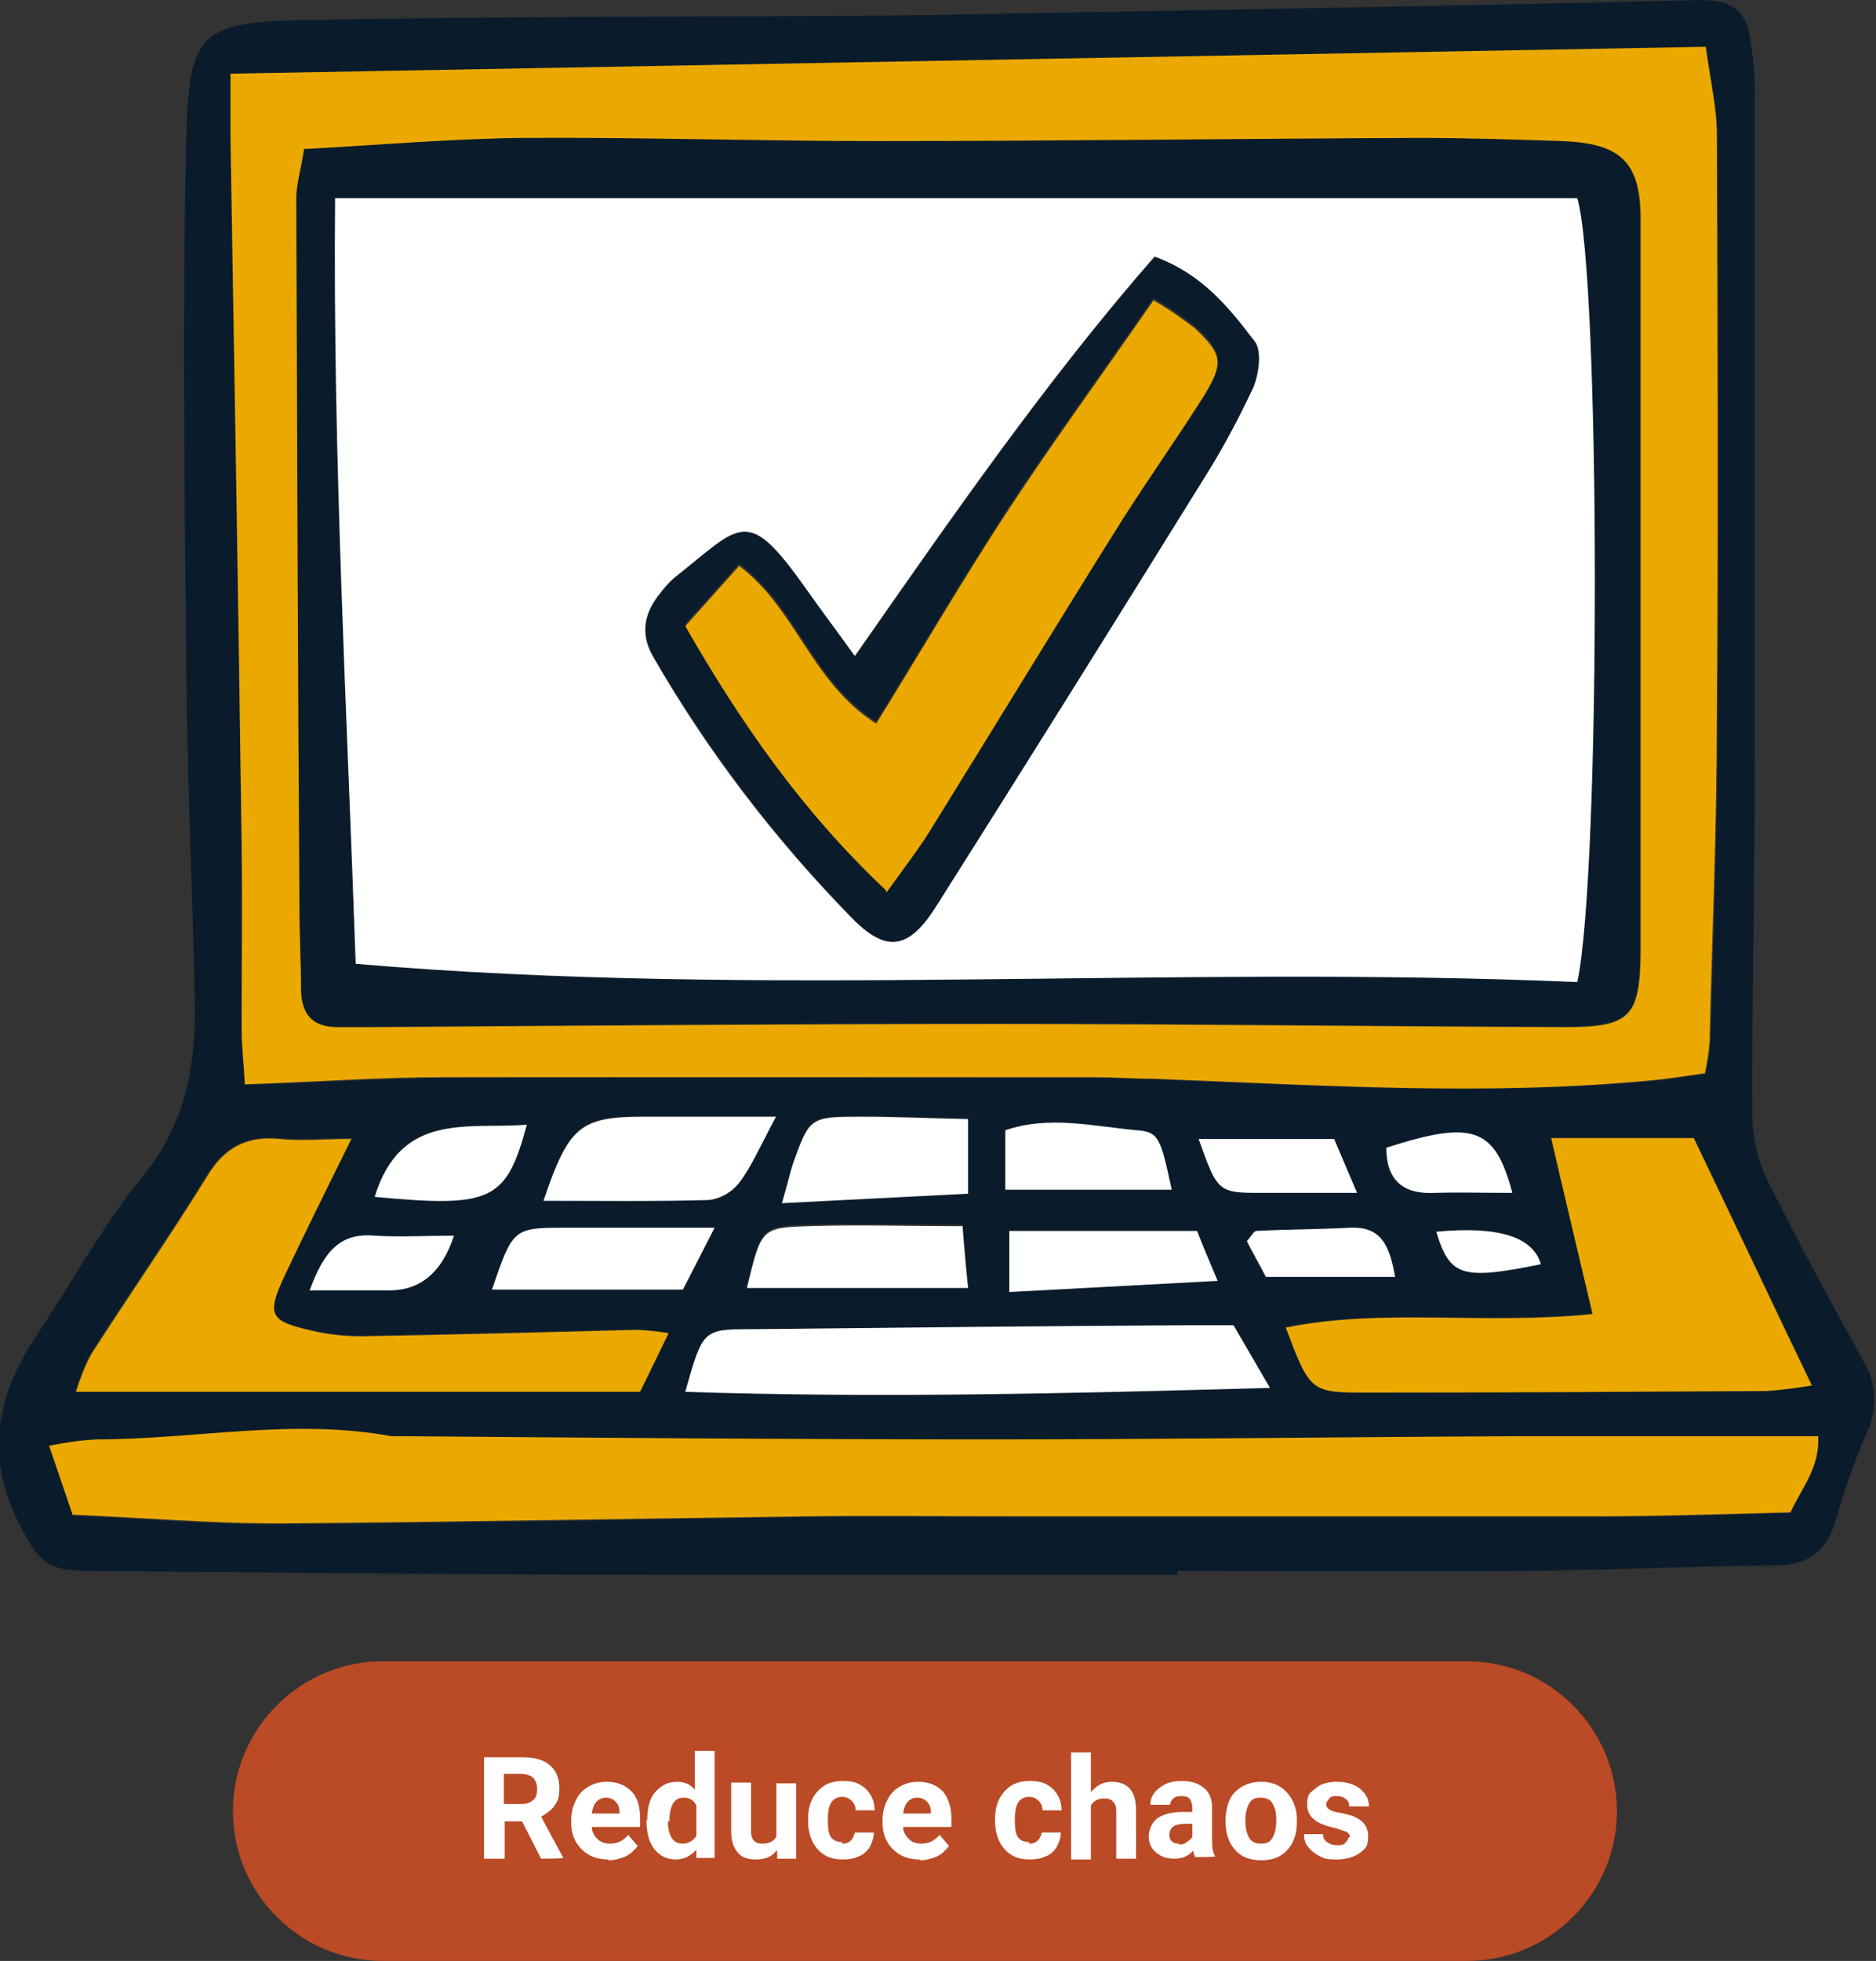 <?xml version="1.0" encoding="UTF-8"?>
<svg xmlns="http://www.w3.org/2000/svg" id="Layer_1" data-name="Layer 1" version="1.1" viewBox="0 0 236.8 247.4">
  <rect x="0" y="0" width="236.8" height="247.4" fill="#333333" stroke="none"/>
  <defs>
    <style>
      .cls-1 {
        fill: #bb4a26;
      }

      .cls-1, .cls-2, .cls-3, .cls-4 {
        stroke-width: 0px;
      }

      .cls-2 {
        fill: #eba900;
      }

      .cls-5 {
        isolation: isolate;
      }

      .cls-3 {
        fill: #fff;
      }

      .cls-4 {
        fill: #0a1c2b;
      }
    </style>
  </defs>
  <path id="Rectangle_3104" data-name="Rectangle 3104" class="cls-1" d="M48.3,209.6h136.9c10.4,0,18.9,8.5,18.9,18.9h0c0,10.4-8.5,18.9-18.9,18.9H48.3c-10.4,0-18.9-8.5-18.9-18.9h0c0-10.4,8.5-18.9,18.9-18.9Z"></path>
  <g class="cls-5">
    <path class="cls-3" d="M65.8,229.8h-2.1v4.7h-2.6v-12.8h4.8c1.5,0,2.7.3,3.5,1s1.2,1.6,1.2,2.9-.2,1.6-.6,2.2c-.4.6-1,1-1.7,1.4l2.8,5.2h0c0,.1-2.8.1-2.8.1l-2.4-4.7ZM63.7,227.6h2.1c.7,0,1.2-.2,1.5-.5.4-.3.5-.8.5-1.4s-.2-1.1-.5-1.4-.9-.5-1.6-.5h-2.1v3.8Z"></path>
    <path class="cls-3" d="M76.8,234.6c-1.4,0-2.5-.4-3.4-1.3s-1.3-2-1.3-3.4v-.2c0-1,.2-1.8.6-2.6s.9-1.3,1.6-1.7,1.4-.6,2.3-.6c1.3,0,2.3.4,3.1,1.2s1.1,2,1.1,3.5v1h-6.1c0,.6.3,1.1.7,1.5s.9.6,1.6.6c1,0,1.7-.4,2.3-1.1l1.2,1.4c-.4.5-.9,1-1.5,1.3-.7.3-1.4.5-2.2.5ZM76.5,226.8c-.5,0-.9.2-1.2.5-.3.3-.5.8-.6,1.5h3.5v-.2c0-.6-.2-1-.5-1.3-.3-.3-.7-.5-1.2-.5Z"></path>
    <path class="cls-3" d="M81.7,229.6c0-1.5.3-2.7,1-3.5s1.6-1.3,2.7-1.3,1.7.3,2.3,1v-4.9h2.5v13.5h-2.3v-1c-.8.8-1.6,1.2-2.6,1.2s-2-.4-2.7-1.3-1-2.1-1-3.7ZM84.3,229.8c0,.9.2,1.6.5,2.1s.8.7,1.4.7,1.3-.3,1.7-1v-3.8c-.3-.7-.9-1-1.6-1-1.2,0-1.8,1-1.8,3Z"></path>
    <path class="cls-3" d="M98,233.5c-.6.8-1.5,1.1-2.6,1.1s-1.8-.3-2.3-.9-.8-1.4-.8-2.6v-6.2h2.5v6.2c0,1,.5,1.5,1.4,1.5s1.5-.3,1.8-.9v-6.7h2.5v9.5h-2.4v-1Z"></path>
    <path class="cls-3" d="M106.3,232.6c.5,0,.8-.1,1.1-.4s.4-.6.5-1h2.4c0,.6-.2,1.2-.5,1.8-.3.5-.8,1-1.4,1.2-.6.3-1.3.4-2,.4-1.4,0-2.4-.4-3.2-1.3-.8-.9-1.2-2.1-1.2-3.6v-.2c0-1.5.4-2.6,1.2-3.5s1.8-1.3,3.2-1.3,2.1.3,2.9,1c.7.7,1.1,1.6,1.1,2.7h-2.4c0-.5-.2-.9-.5-1.2s-.7-.5-1.2-.5-1,.2-1.3.6c-.3.4-.5,1.1-.5,2.1v.3c0,1,.1,1.7.4,2.1s.8.6,1.4.6Z"></path>
    <path class="cls-3" d="M116.1,234.6c-1.4,0-2.5-.4-3.4-1.3s-1.3-2-1.3-3.4v-.2c0-1,.2-1.8.6-2.6s.9-1.3,1.6-1.7,1.4-.6,2.3-.6c1.3,0,2.3.4,3.1,1.2.7.8,1.1,2,1.1,3.5v1h-6.1c0,.6.3,1.1.7,1.5s.9.6,1.6.6c1,0,1.7-.4,2.3-1.1l1.2,1.4c-.4.5-.9,1-1.5,1.3-.7.3-1.4.5-2.2.5ZM115.8,226.8c-.5,0-.9.2-1.2.5-.3.3-.5.8-.6,1.5h3.5v-.2c0-.6-.2-1-.5-1.3-.3-.3-.7-.5-1.2-.5Z"></path>
    <path class="cls-3" d="M129.9,232.6c.5,0,.8-.1,1.1-.4s.4-.6.5-1h2.4c0,.6-.2,1.2-.5,1.8-.3.5-.8,1-1.4,1.2-.6.3-1.3.4-2,.4-1.4,0-2.4-.4-3.2-1.3-.8-.9-1.2-2.1-1.2-3.6v-.2c0-1.5.4-2.6,1.2-3.5s1.8-1.3,3.2-1.3,2.1.3,2.9,1c.7.7,1.1,1.6,1.1,2.7h-2.4c0-.5-.2-.9-.5-1.2s-.7-.5-1.2-.5-1,.2-1.3.6c-.3.4-.5,1.1-.5,2.1v.3c0,1,.1,1.7.4,2.1s.8.6,1.4.6Z"></path>
    <path class="cls-3" d="M137.8,226c.7-.8,1.5-1.2,2.5-1.2,2.1,0,3.1,1.2,3.1,3.6v6.1h-2.5v-6c0-.5-.1-.9-.4-1.2s-.6-.4-1.2-.4-1.3.3-1.6.9v6.8h-2.5v-13.5h2.5v5Z"></path>
    <path class="cls-3" d="M150.9,234.4c-.1-.2-.2-.5-.3-.9-.6.7-1.4,1-2.4,1s-1.7-.3-2.3-.8-.9-1.2-.9-2,.4-1.8,1.1-2.3,1.8-.8,3.2-.8h1.2v-.5c0-.4-.1-.8-.3-1.1s-.6-.4-1.1-.4-.8.1-1,.3-.4.5-.4.8h-2.5c0-.6.2-1.1.5-1.5s.8-.8,1.4-1.1,1.3-.4,2.1-.4c1.2,0,2.1.3,2.8.9.7.6,1,1.4,1,2.5v4.1c0,.9.1,1.6.4,2h0c0,.1-2.6.1-2.6.1ZM148.8,232.7c.4,0,.7,0,1-.3.3-.2.6-.4.7-.7v-1.6h-.9c-1.3,0-1.9.4-2,1.3h0c0,.5.1.7.3.9s.5.3.9.3Z"></path>
    <path class="cls-3" d="M154.7,229.6c0-.9.2-1.8.5-2.5s.9-1.3,1.6-1.7,1.5-.6,2.4-.6c1.3,0,2.3.4,3.1,1.2s1.3,1.9,1.4,3.2v.7c0,1.5-.4,2.6-1.2,3.5s-1.9,1.3-3.3,1.3-2.5-.4-3.3-1.3-1.2-2.1-1.2-3.6h0ZM157.2,229.8c0,.9.2,1.6.5,2.1.3.5.8.7,1.5.7s1.1-.2,1.4-.7c.3-.5.5-1.2.5-2.3s-.2-1.6-.5-2.1-.8-.7-1.5-.7-1.1.2-1.4.7c-.3.5-.5,1.2-.5,2.2Z"></path>
    <path class="cls-3" d="M170.4,231.8c0-.3-.2-.6-.5-.7s-.8-.3-1.5-.5c-2.3-.5-3.4-1.4-3.4-2.9s.4-1.5,1.1-2.1c.7-.6,1.6-.8,2.7-.8s2.2.3,2.9.9,1.1,1.3,1.1,2.2h-2.5c0-.4-.1-.7-.4-.9-.2-.2-.6-.4-1.1-.4s-.8,0-1,.3-.4.4-.4.7.1.5.4.7c.3.2.7.3,1.3.4s1.2.3,1.6.4c1.3.5,2,1.3,2,2.6s-.4,1.6-1.1,2.1c-.7.5-1.7.8-2.9.8s-1.5-.1-2.1-.4c-.6-.3-1.1-.7-1.5-1.2-.4-.5-.5-1-.5-1.6h2.4c0,.5.2.8.5,1s.7.4,1.2.4.9,0,1.1-.3c.2-.2.4-.4.4-.7Z"></path>
  </g>
  <g id="Group_10180" data-name="Group 10180">
    <g id="Group_10179" data-name="Group 10179">
      <path id="Path_39231" data-name="Path 39231" class="cls-4" d="M148.7,198.7c-20.9,0-41.8,0-62.8,0-24.9,0-49.8-.3-74.7-.5-5.5,0-6.5-1.4-8.9-6.2-4.3-8.6-2.6-16.3,2.5-23.8,4.4-6.6,8.3-13.8,13.3-19.9,5.3-6.5,6.6-13.8,6.5-21.6-.3-14.6-1-29.1-1.1-43.6-.2-21.6-.5-43.3,0-64.9.3-14.4,1.5-15.5,16.5-15.7,25.6-.5,51.2-.3,76.8-.6C149.4,1.3,182.1.8,214.7,0c3.7,0,5.5,1.3,6.1,4.2.5,2.8.8,5.6.7,8.4,0,28,0,56,0,84,0,15-.4,30-.3,45,.2,2.8.9,5.5,2.2,7.9,3.8,7.6,7.8,15,11.9,22.4,1.6,2.7,1.7,5.9.4,8.7-1.6,3.7-2.9,7.4-4,11.3-1.2,4-3.6,5.6-7.7,5.6-10.6.1-21.1.6-31.7.7-14.6.1-29.2,0-43.7,0v.5M29.1,9.3c0,3.4,0,5.9,0,8.4.5,29.6,1,59.2,1.4,88.9.1,7.8,0,15.5,0,23.3,0,2.3.3,4.5.4,7,8.8-.3,17-.8,25.2-.9,27.3-.1,54.6,0,81.9,0,2.6,0,5.2.1,7.8.2,20.9.8,41.8,2.1,62.7.2,2.3-.2,4.5-.6,6.8-.9.3-1.4.5-2.7.6-4.1.4-13.4.9-26.8.9-40.2.2-24.7.1-49.4,0-74.1,0-3.4-.9-6.8-1.4-11.1L29.1,9.3M9.2,191.2c9.2.4,17.6,1.2,26.1,1.1,22.3-.1,44.6-.6,66.9-.9,8.7-.1,17.4,0,26,0,24.4,0,48.9,0,73.3,0,8.2,0,16.4-.3,24.5-.5,1.5-3.3,3.8-5.7,3.5-9.6-13.1,0-25.8,0-38.4,0-22.1.1-44.2.4-66.3.4-24.4,0-48.9-.3-73.3-.4-.7,0-1.4,0-2.1,0-12.4-2.3-24.8.3-37.2.4-2,.2-4,.4-6,.8,1.1,3.2,2,5.7,3,8.8M201,165.7c-13.9,1.4-26.3-.7-38.7,1.7,3.1,8.2,3.1,8.3,10.5,8.2,16.7,0,33.4,0,50.1-.2,1.9-.1,3.9-.4,5.8-.7l-14.9-31.2h-18c1.7,7.4,3.4,14.4,5.2,22.1M44.4,143.6c-3.7,0-6.5.2-9.2,0-4.2-.4-7,1.1-9.2,4.8-4.7,7.6-9.8,14.9-14.6,22.4-.8,1.5-1.4,3.1-1.9,4.7h71.2c1.2-2.4,2.3-4.6,3.6-7.4-1.4-.2-2.8-.3-4.2-.4-11.5.3-23,.6-34.5.8-2.1,0-4.2-.2-6.3-.7-5.4-1.2-5.8-2-3.4-7.1,2.6-5.5,5.3-10.9,8.4-17.2M86.5,175.6c24.7.9,48.7.2,73.8-.5-2-3.4-3.2-5.6-4.6-7.9-2.1,0-3.9,0-5.8,0-18.4.2-36.7.3-55.1.5-6.1,0-6.1.1-8.3,7.9M98,140.8c-6.6,0-11.7,0-16.7,0-8.1,0-9.5,1.2-12.7,10.6,7.1,0,14,.1,20.9-.1,1.5-.2,2.9-1,3.9-2.3,1.5-2,2.5-4.4,4.6-8.3M122.2,141.1c-4.7-.1-9.1-.3-13.5-.3-6.4,0-6.5,0-8.6,5.9-.5,1.3-.7,2.6-1.4,5l23.5-1.1v-9.5ZM94.3,162.3h27.9c-.2-2.8-.4-5-.7-7.8-6.9,0-13.2-.2-19.4,0-6.1.2-6,.4-7.8,7.7M90.2,154.9c-7.2,0-13.2,0-19.2,0-6.2,0-6.4.3-8.9,7.8h24.1l4-7.8M127.4,163l26.2-1.4c-1.1-2.6-1.8-4.5-2.6-6.3h-23.6v7.7ZM126.9,150.1h21c-1.5-6.5-1.6-7.3-4.4-7.5-5.5-.5-11.1-1.9-16.6,0v7.5ZM47.3,151c14.8,1.4,16.6.5,19.2-9.1-7.4.5-15.9-1.7-19.2,9.1M151.3,143.7c2.4,6.7,2.4,6.8,8,6.8,3.7,0,7.4,0,12,0-1.2-2.9-2.1-4.9-2.9-6.8h-17.1ZM176,161.1c-.7-3.9-1.6-6.4-5.7-6.2-3.9.2-7.9.2-11.8.4-.3,0-.6.6-1.2,1.3l2.4,4.5h16.2ZM39.1,162.8c4.1,0,7.1,0,10.1,0q5.8,0,8-6.9c-3.4,0-6.7.2-10,0-4.3-.3-6.3,1.9-8.2,6.9M190.8,150.5c-2.2-8.3-4.9-9.1-15.9-5.7,0,4,2,5.9,6.1,5.7,3-.1,6,0,9.7,0M181.3,155.4c1.7,5.7,3.3,6.2,13.2,4.1q-1.5-5.3-13.2-4.1"></path>
      <path id="Path_39232" data-name="Path 39232" class="cls-2" d="M29.1,9.3l186.2-3.4c.6,4.3,1.4,7.7,1.4,11.1.1,24.7.2,49.4,0,74.1,0,13.4-.6,26.8-.9,40.2-.1,1.4-.3,2.7-.6,4.1-2.2.3-4.5.7-6.8.9-20.9,2-41.8.6-62.7-.2-2.6,0-5.2-.2-7.8-.2-27.3,0-54.6,0-81.8,0-8.2,0-16.3.6-25.2.9-.1-2.4-.4-4.7-.4-7,0-7.8.1-15.5,0-23.3-.4-29.6-.9-59.2-1.4-88.9,0-2.5,0-5,0-8.4M38.5,18.8c-.5,2.6-1,4.5-1,6.3,0,29.9.2,59.7.4,89.6,0,3.5.2,6.9.2,10.4,0,2.9,1.4,4.4,4.3,4.5,1.6,0,3.3,0,4.9,0,26.1-.2,52.2-.4,78.3-.4,24,0,48,.3,72,.4,8.2,0,9.4-1.3,9.5-9.5,0-30.8,0-61.6,0-92.4,0-7.2-2.4-9.5-9.8-9.8-6.1-.2-12.2-.5-18.3-.4-22.8,0-45.6.4-68.4.4-14.8,0-29.6-.5-44.5-.4-9.1,0-18.2.9-27.5,1.4"></path>
      <path id="Path_39233" data-name="Path 39233" class="cls-2" d="M9.2,191.2l-3-8.8c2-.4,4-.7,6-.8,12.4,0,24.8-2.7,37.2-.4.7,0,1.4,0,2.1,0,24.4.2,48.9.4,73.3.4,22.1,0,44.2-.3,66.3-.4,12.7,0,25.3,0,38.4,0,.2,3.9-2,6.4-3.5,9.6-8.2.2-16.3.5-24.5.5-24.4,0-48.9,0-73.3,0-8.7,0-17.4-.1-26,0-22.3.3-44.6.7-66.9.9-8.4,0-16.9-.7-26.1-1.1"></path>
      <path id="Path_39234" data-name="Path 39234" class="cls-2" d="M201,165.7c-1.8-7.7-3.5-14.7-5.2-22.1h18c4.9,10.2,9.7,20.4,14.9,31.2-1.9.3-3.9.6-5.8.7-16.7.1-33.4.2-50.1.2-7.4,0-7.4,0-10.5-8.2,12.3-2.5,24.8-.3,38.7-1.7"></path>
      <path id="Path_39235" data-name="Path 39235" class="cls-2" d="M44.4,143.6c-3.1,6.3-5.8,11.7-8.4,17.2-2.4,5.1-2,5.9,3.4,7.1,2.1.5,4.2.7,6.3.7,11.5-.2,23-.5,34.5-.8,1.4,0,2.8.2,4.2.4l-3.6,7.4H9.6c.5-1.6,1.1-3.2,1.9-4.7,4.8-7.5,9.9-14.8,14.6-22.4,2.2-3.7,5-5.2,9.2-4.8,2.7.3,5.5,0,9.2,0"></path>
      <path id="Path_39236" data-name="Path 39236" class="cls-3" d="M86.5,175.6c2.2-7.8,2.2-7.9,8.3-7.9,18.4-.2,36.7-.4,55.1-.5,1.9,0,3.7,0,5.8,0l4.6,7.9c-25.2.7-49.1,1.3-73.8.5"></path>
      <path id="Path_39237" data-name="Path 39237" class="cls-3" d="M98,140.8c-2.1,3.9-3.1,6.3-4.6,8.3-.9,1.2-2.3,2.1-3.9,2.3-6.9.2-13.8.1-20.9.1,3.2-9.4,4.6-10.6,12.7-10.6,5,0,10.1,0,16.7,0"></path>
      <path id="Path_39238" data-name="Path 39238" class="cls-3" d="M122.2,141.1v9.5l-23.5,1.2c.7-2.4,1-3.7,1.4-5,2.1-5.8,2.1-5.9,8.6-5.9,4.4,0,8.8.2,13.5.3"></path>
      <path id="Path_39239" data-name="Path 39239" class="cls-3" d="M94.3,162.4c1.8-7.4,1.8-7.5,7.8-7.7,6.3-.2,12.5,0,19.4,0,.2,2.8.4,5,.7,7.8h-27.9Z"></path>
      <path id="Path_39240" data-name="Path 39240" class="cls-3" d="M90.2,154.9l-4,7.8h-24.1c2.6-7.6,2.7-7.8,8.9-7.8,6,0,12,0,19.2,0"></path>
      <path id="Path_39241" data-name="Path 39241" class="cls-3" d="M127.4,163v-7.7h23.7c.7,1.8,1.5,3.7,2.6,6.3l-26.2,1.4"></path>
      <path id="Path_39242" data-name="Path 39242" class="cls-3" d="M126.9,150.1v-7.5c5.5-1.9,11.1-.5,16.6,0,2.8.2,3,1,4.4,7.5h-21Z"></path>
      <path id="Path_39243" data-name="Path 39243" class="cls-3" d="M47.3,151c3.3-10.8,11.8-8.5,19.2-9.1-2.6,9.6-4.4,10.5-19.2,9.1"></path>
      <path id="Path_39244" data-name="Path 39244" class="cls-3" d="M151.3,143.7h17.1l2.9,6.8c-4.6,0-8.3,0-12,0-5.6,0-5.6-.1-8-6.8"></path>
      <path id="Path_39245" data-name="Path 39245" class="cls-3" d="M176,161.1h-16.2c-.6-1.2-1.6-2.9-2.4-4.5.6-.7.9-1.3,1.2-1.3,3.9-.2,7.9-.2,11.8-.4,4-.2,5,2.3,5.7,6.2"></path>
      <path id="Path_39246" data-name="Path 39246" class="cls-3" d="M39.1,162.8c1.8-5,3.9-7.3,8.2-6.9,3.2.2,6.5,0,10,0q-2.2,6.8-8,6.9c-3,0-6,0-10.1,0"></path>
      <path id="Path_39247" data-name="Path 39247" class="cls-3" d="M190.8,150.5c-3.7,0-6.7-.1-9.7,0-4.1.2-6.1-1.7-6.1-5.7,10.9-3.5,13.7-2.6,15.9,5.7"></path>
      <path id="Path_39248" data-name="Path 39248" class="cls-3" d="M181.3,155.4q11.7-1.1,13.2,4.1c-9.9,2-11.5,1.6-13.2-4.1"></path>
      <path id="Path_39249" data-name="Path 39249" class="cls-4" d="M38.5,18.8c9.3-.5,18.4-1.3,27.5-1.4,14.8-.1,29.6.4,44.5.4,22.8,0,45.6-.3,68.4-.4,6.1,0,12.2.2,18.3.4,7.4.3,9.8,2.6,9.8,9.8,0,30.8,0,61.6,0,92.4,0,8.1-1.2,9.5-9.5,9.5-24,0-48-.4-72-.4-26.1,0-52.2.3-78.3.4-1.6,0-3.3,0-4.9,0-2.9,0-4.2-1.6-4.3-4.5,0-3.5-.2-6.9-.2-10.4-.2-29.9-.3-59.7-.4-89.6,0-1.8.6-3.6,1-6.3M199,123.9c3.1-14.1,3-88.8,0-98.9H42.3c-.3,32.6,1.5,64.5,2.6,96.6,51.7,4.5,102.8,0,154.1,2.3"></path>
      <path id="Path_39250" data-name="Path 39250" class="cls-3" d="M199,123.9c-51.2-2.2-102.4,2.1-154.1-2.3-1.1-32-2.9-64-2.6-96.6h156.8c2.9,10,3,84.8,0,98.9M107.9,82.9c-2.3-3.1-4.3-5.7-6.1-8.4-7.6-10.9-8.2-8.3-16.7-1.6-.7.6-1.3,1.3-1.9,2.1-1.9,2.4-2.4,5-.8,7.8,6.9,12,15.4,23.1,25.1,33,4.4,4.5,7.2,4,10.6-1.5,11.4-18,22.8-36.2,34-54.3,2.3-3.6,4.3-7.3,6-11.1.7-1.7,1.2-4.6.2-5.8-3.2-4.2-6.6-8.5-12.6-10.7-13.8,15.8-25.6,32.9-37.9,50.5"></path>
      <path id="Path_39251" data-name="Path 39251" class="cls-4" d="M107.9,82.9c12.3-17.6,24.1-34.7,37.9-50.5,6,2.2,9.4,6.5,12.6,10.7.9,1.2.5,4.1-.2,5.8-1.8,3.8-3.8,7.6-6,11.1-11.3,18.2-22.6,36.3-34,54.3-3.4,5.4-6.2,6-10.6,1.5-9.7-9.9-18.1-21-25.1-33-1.6-2.8-1.2-5.4.8-7.8.6-.8,1.2-1.5,1.9-2.1,8.5-6.7,9-9.3,16.7,1.6,1.9,2.7,3.8,5.2,6.1,8.4M111.9,112.3c2.3-3.2,4.1-5.4,5.5-7.8,7.7-12.4,15.2-24.8,23-37.2,3.7-6,7.8-11.7,11.6-17.7,2.6-4,2.4-5.2-1.2-8.5-1.6-1.3-3.4-2.4-5.2-3.5-6.3,9.1-12.5,17.6-18.3,26.4-5.7,8.8-11,17.8-16.7,27-8.2-5.2-10-14.5-17.3-19.9l-6.8,7.6c7,12.2,14.7,23.3,25.3,33.3"></path>
      <path id="Path_39252" data-name="Path 39252" class="cls-2" d="M111.8,112.3c-10.6-10-18.3-21.1-25.3-33.3l6.8-7.6c7.2,5.4,9.1,14.7,17.3,19.9,5.7-9.2,11-18.3,16.7-27,5.8-8.8,12-17.3,18.3-26.4,1.8,1,3.5,2.2,5.2,3.5,3.5,3.3,3.7,4.4,1.2,8.5-3.8,6-7.9,11.7-11.6,17.7-7.7,12.3-15.3,24.8-23,37.2-1.5,2.4-3.2,4.6-5.5,7.8"></path>
    </g>
  </g>
</svg>
